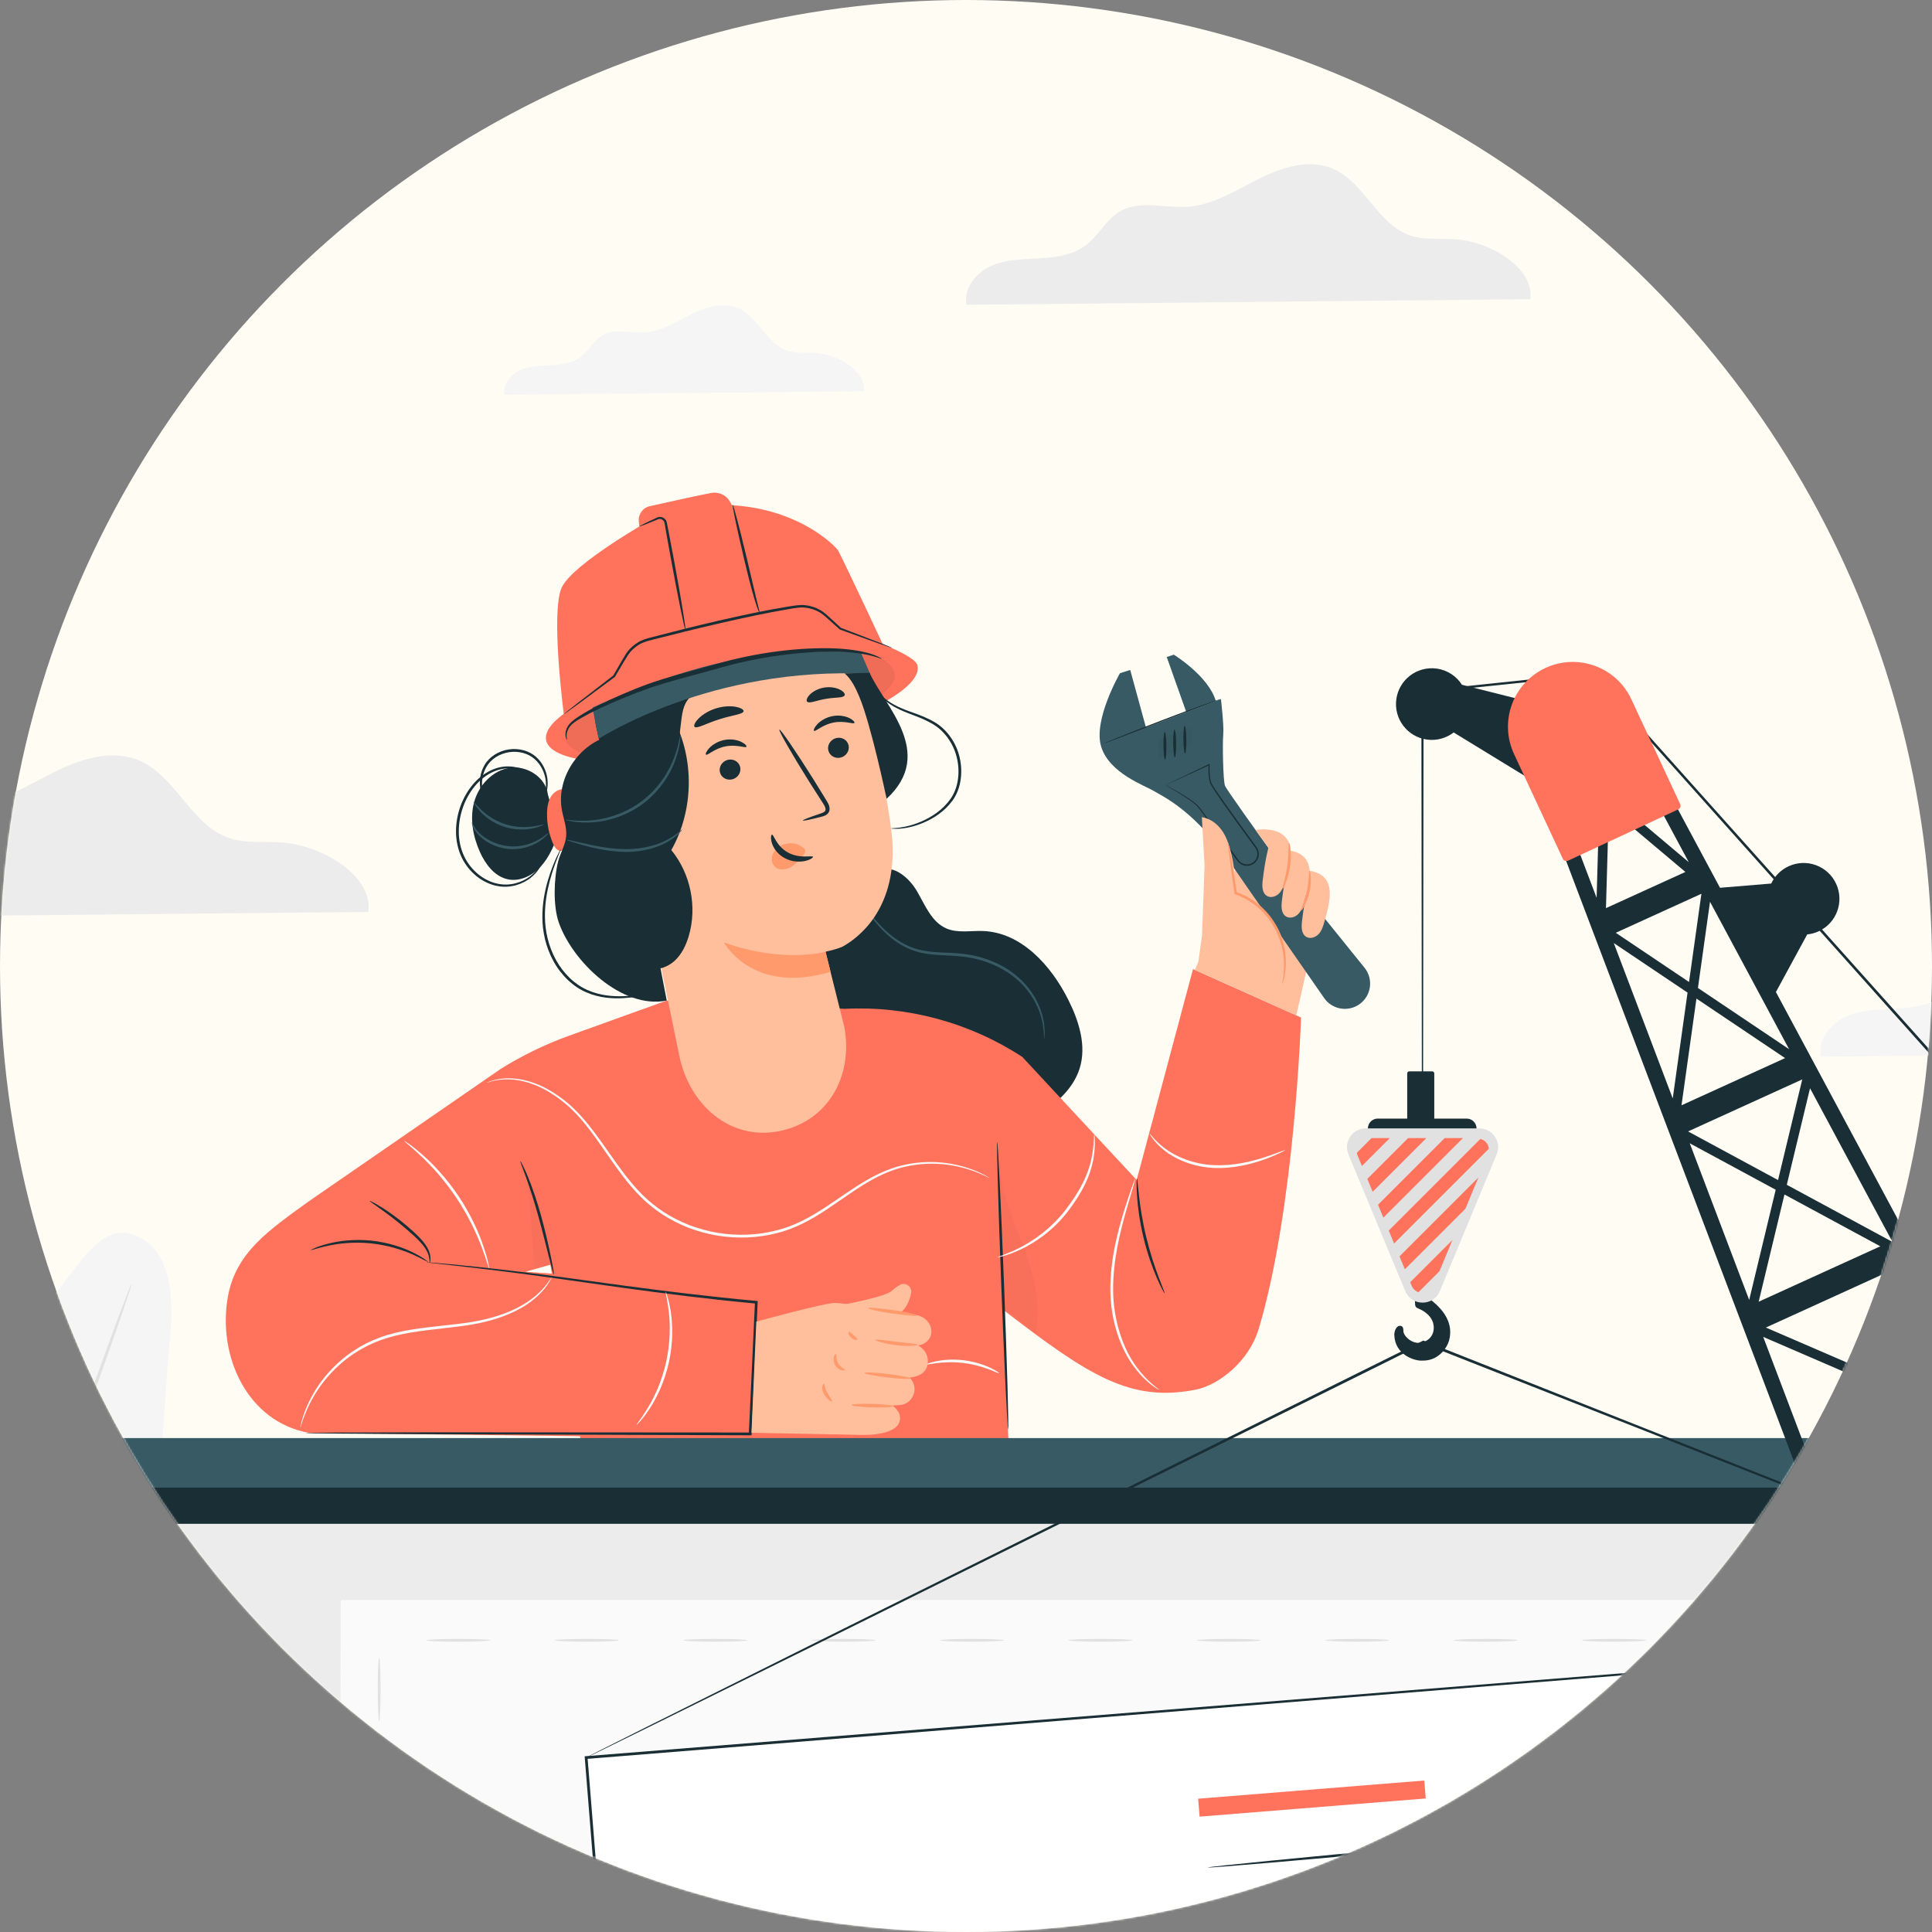 <?xml version="1.0" encoding="UTF-8"?> <svg xmlns="http://www.w3.org/2000/svg" width="1000" height="1000" viewBox="0 0 1000 1000" fill="none"><rect x="0" y="0" width="1000" height="1000" fill="#808080" stroke="none"/> <circle cx="500" cy="500" r="500" fill="#FFFCF4"></circle> <mask id="mask0_289_2222" style="mask-type:alpha" maskUnits="userSpaceOnUse" x="0" y="0" width="1000" height="1000"> <circle cx="500" cy="500" r="500" fill="#C4C4C4"></circle> </mask> <g mask="url(#mask0_289_2222)"> <path d="M-107.365 510.781C-107.365 510.781 -139.6 522.999 -104.283 591.643C-68.968 660.287 -44.547 694.251 -44.547 694.251C-44.547 694.251 -38.269 710.193 -51.7 712.716C-65.127 715.244 -94.732 710.622 -100.666 727.087C-106.817 744.165 -94.375 760.209 -69.212 774.238C-44.046 788.266 9.961 821.025 14.832 824.002C19.614 826.929 24.427 834.342 15.555 837.529C6.682 840.714 -59.849 847.886 -54.557 879.252C-49.265 910.621 27.26 938.182 35.57 941.353C43.877 944.529 45.871 948.037 45.212 952.595C44.55 957.151 21.96 957.455 3.121 960.266C-15.717 963.082 -37.07 969.65 -32.498 987.489C-27.929 1005.33 17.471 1042.69 127.442 1053.1L178.715 1054.58L206.468 1011.17C260.2 914.661 255.133 856.08 243.02 842.209C230.908 828.336 213.402 842.209 200.409 856.138C187.416 870.067 174.368 888.509 170.239 886.474C166.11 884.438 164.349 880.803 166.44 872.16C168.533 863.515 189.177 784.841 166.329 762.71C143.481 740.576 99.878 791.34 92.224 796.845C84.573 802.35 81.192 794.187 81.488 788.587C81.795 782.883 85.395 719.824 88.092 691.138C90.792 662.456 84.617 643.113 67.064 638.508C50.133 634.066 37.168 661.079 27.479 670.713C17.789 680.35 8.208 666.144 8.208 666.144C8.208 666.144 -5.942 626.781 -42.5 558.79C-79.056 490.797 -107.999 511.072 -107.999 511.072" fill="#F5F5F5"></path> <path d="M181.41 1066.63C154.757 1016.59 108.884 926.859 69.097 850.021C29.323 773.214 -6.75 703.703 -33.146 653.531C-46.349 628.504 -57.041 608.231 -64.468 594.15C-68.137 587.183 -70.994 581.749 -72.972 577.995C-73.905 576.186 -74.627 574.782 -75.148 573.777C-75.63 572.822 -75.84 572.312 -75.84 572.312C-75.84 572.312 -75.536 572.769 -75.007 573.7C-74.453 574.688 -73.683 576.067 -72.689 577.845C-70.654 581.564 -67.702 586.95 -63.922 593.856C-56.321 607.771 -45.466 627.98 -32.152 653.005C-5.499 703.046 30.738 772.48 70.512 849.29C110.299 926.128 156.012 1015.93 182.407 1066.11" fill="#E1E1E1"></path> <path d="M-59.509 735.218C-59.47 735.116 -58.199 735.47 -55.931 736.201C-53.655 736.924 -50.401 738.065 -46.392 739.511C-38.38 742.421 -27.418 746.719 -15.405 751.681C-3.578 756.618 7.117 761.082 15.299 764.499C18.996 766.014 22.114 767.293 24.62 768.321C26.827 769.215 28.032 769.758 27.996 769.863C27.96 769.966 26.686 769.62 24.41 768.905C22.136 768.174 18.88 767.036 14.884 765.546C6.901 762.558 -4.004 758.116 -16.011 753.154C-27.869 748.305 -38.591 743.919 -46.796 740.563C-50.504 739.065 -53.627 737.802 -56.145 736.786C-58.346 735.875 -59.545 735.324 -59.509 735.218Z" fill="#E1E1E1"></path> <path d="M31.489 766.572C31.076 766.422 38.943 743.43 49.062 715.223C59.18 687.006 67.717 664.257 68.133 664.407C68.548 664.556 60.681 687.543 50.56 715.761C40.441 743.967 31.901 766.721 31.489 766.572Z" fill="#E1E1E1"></path> <path d="M87.257 887.301C87.171 887.234 87.913 886.104 89.328 884.127C90.948 881.895 92.972 879.107 95.373 875.798C100.469 868.758 107.461 859.005 114.782 847.965C122.132 836.935 128.434 826.72 132.937 819.29C135.061 815.796 136.85 812.852 138.281 810.493C139.555 808.422 140.305 807.3 140.4 807.353C140.496 807.408 139.929 808.629 138.821 810.797C137.711 812.966 136.049 816.07 133.909 819.861C129.647 827.448 123.477 837.783 116.109 848.846C108.765 859.919 101.607 869.595 96.276 876.473C93.596 879.901 91.394 882.651 89.818 884.507C88.251 886.37 87.343 887.367 87.257 887.301Z" fill="#E1E1E1"></path> <path d="M-1.292 877.059C-1.284 876.951 -0.035 876.973 2.211 877.109C4.792 877.306 7.959 877.544 11.701 877.826C19.706 878.505 30.755 879.549 42.95 880.806C55.146 882.057 66.181 883.279 74.159 884.245C77.875 884.727 81.029 885.134 83.596 885.469C85.82 885.793 87.046 886.023 87.032 886.134C87.024 886.242 85.775 886.222 83.532 886.087C80.951 885.887 77.781 885.649 74.042 885.364C66.034 884.688 54.985 883.641 42.787 882.39C30.595 881.135 19.562 879.914 11.584 878.95C7.865 878.469 4.711 878.056 2.147 877.724C-0.079 877.4 -1.303 877.17 -1.292 877.059Z" fill="#E1E1E1"></path> <path d="M34.398 989.896C34.41 989.785 36.005 989.829 38.882 990.001C42.05 990.231 46.14 990.527 51.047 990.879C61.312 991.69 75.484 992.92 91.127 994.376C106.776 995.833 120.934 997.24 131.172 998.339C136.062 998.896 140.133 999.361 143.292 999.721C146.147 1000.08 147.723 1000.34 147.715 1000.45C147.703 1000.55 146.108 1000.51 143.234 1000.34C140.063 1000.11 135.976 999.815 131.069 999.46C120.801 998.649 106.629 997.42 90.98 995.96C75.338 994.506 61.182 993.1 50.941 992.003C46.051 991.444 41.98 990.981 38.824 990.621C35.963 990.259 34.39 990.004 34.398 989.896Z" fill="#E1E1E1"></path> <path d="M145.075 999.428C144.986 999.367 145.889 997.913 147.598 995.343C149.475 992.549 151.929 988.899 154.883 984.505C161.022 975.347 169.454 962.667 178.366 948.406C187.302 934.153 195.05 921.041 200.591 911.51C203.257 906.935 205.47 903.139 207.165 900.229C208.729 897.567 209.637 896.122 209.737 896.174C209.834 896.227 209.106 897.772 207.71 900.525C206.312 903.277 204.229 907.229 201.571 912.064C196.274 921.748 188.667 934.976 179.714 949.251C170.789 963.537 162.194 976.142 155.808 985.144C152.604 989.639 149.976 993.25 148.104 995.7C146.238 998.162 145.164 999.491 145.075 999.428Z" fill="#E1E1E1"></path> <path d="M792.06 154.866C794.292 138.645 771.399 125.3 754.198 123.913C745.993 123.251 737.472 124.508 729.699 121.8C712.863 115.929 706.136 94.175 689.707 87.246C677.423 82.065 663.281 86.676 651.374 92.671C639.466 98.664 627.698 106.207 614.395 107.057C602.822 107.796 590.256 103.507 580.129 109.159C572.586 113.373 568.635 122.066 561.678 127.194C554.877 132.212 546.002 133.275 537.562 133.735C529.119 134.195 520.382 134.278 512.695 137.797C505.008 141.317 498.65 149.444 500.248 157.746L792.06 154.866Z" fill="#ECECEC"></path> <path d="M1244.36 543.951C1246.67 527.167 1222.99 513.36 1205.19 511.926C1196.7 511.239 1187.88 512.538 1179.84 509.736C1162.42 503.663 1155.46 481.155 1138.46 473.983C1125.75 468.622 1111.12 473.396 1098.79 479.596C1086.47 485.799 1074.3 493.603 1060.53 494.483C1048.56 495.25 1035.56 490.808 1025.08 496.657C1017.27 501.018 1013.18 510.012 1005.99 515.321C998.947 520.513 989.764 521.612 981.031 522.086C972.297 522.562 963.253 522.651 955.3 526.292C947.347 529.934 940.767 538.341 942.42 546.931L1244.36 543.951Z" fill="#F5F5F5"></path> <path d="M447.078 202.513C448.501 192.178 433.913 183.677 422.956 182.794C417.727 182.373 412.297 183.17 407.346 181.445C396.618 177.707 392.334 163.847 381.867 159.43C374.041 156.13 365.031 159.07 357.446 162.886C349.859 166.705 342.36 171.512 333.883 172.052C326.512 172.526 318.504 169.793 312.054 173.392C307.247 176.076 304.73 181.617 300.299 184.882C295.966 188.08 290.311 188.758 284.93 189.049C279.556 189.343 273.987 189.395 269.091 191.638C264.192 193.881 260.141 199.06 261.157 204.349L447.078 202.513Z" fill="#F5F5F5"></path> <path d="M190.62 472.004C193.21 453.196 166.667 437.725 146.721 436.119C137.212 435.352 127.332 436.806 118.321 433.665C98.798 426.862 90.998 401.64 71.952 393.604C57.71 387.598 41.314 392.945 27.507 399.893C13.7 406.843 0.059 415.586 -15.368 416.574C-28.784 417.433 -43.355 412.457 -55.091 419.011C-63.842 423.896 -68.425 433.976 -76.486 439.921C-84.375 445.739 -94.662 446.971 -104.451 447.503C-114.234 448.037 -124.367 448.134 -133.278 452.216C-142.192 456.295 -149.563 465.718 -147.713 475.344L190.62 472.004Z" fill="#ECECEC"></path> <path d="M454.758 450.509C462.373 447.231 470.508 454.195 474.673 461.364C478.838 468.536 482.172 477.198 489.765 480.527C495.666 483.113 502.451 481.64 508.889 481.892C528.699 482.659 544.057 499.753 552.94 517.476C558.459 528.486 562.508 541.26 558.825 553.012C555.579 563.368 546.881 571.075 537.782 576.993C519.52 588.87 497.71 595.779 475.958 594.557C454.207 593.336 432.685 583.564 418.9 566.694C408.239 553.646 402.57 537.098 400.106 520.43C397.644 503.76 398.187 486.813 398.741 469.971" fill="#1A2E35"></path> <path d="M540.446 537.754C540.307 537.748 540.44 535.976 540.124 532.825C539.792 529.693 538.923 525.124 536.441 520.045C534.002 514.986 529.923 509.439 523.944 504.992C518.013 500.512 510.323 497.136 501.849 495.646C493.392 494.132 484.969 494.89 477.431 493.287C469.827 491.806 463.848 487.821 459.567 484.046C455.256 480.211 452.409 476.503 450.537 473.914C449.612 472.607 448.925 471.571 448.491 470.849C448.053 470.129 447.843 469.738 447.884 469.711C447.978 469.644 449.009 471.081 450.983 473.573C452.98 476.044 455.923 479.613 460.235 483.274C464.524 486.882 470.359 490.629 477.691 491.986C484.991 493.481 493.379 492.683 502.104 494.226C510.788 495.754 518.686 499.26 524.747 503.934C530.862 508.573 534.988 514.371 537.364 519.613C539.789 524.877 540.52 529.585 540.684 532.781C540.764 534.387 540.731 535.638 540.639 536.477C540.562 537.319 540.495 537.757 540.446 537.754Z" fill="#375A64"></path> <path d="M272.025 658.252L284.827 654.63L285.63 659.249L272.025 658.252ZM617.498 501.61L588.339 610.77L529.151 547.065C501.897 529.276 469.72 520.559 437.213 522.16L345.103 517.884L294.281 536.183C282.03 540.624 270.281 546.337 259.218 553.227L160.124 621.597C139.159 636.739 121.952 648.297 117.906 671.444C112.57 701.968 128.019 736.046 160.097 741.672L300.249 743.381L304.563 832.118L524.881 811.458L518.986 677.75C563.957 712.38 585.074 725.88 618.916 719.289C630.2 717.091 646.314 705.25 651.55 687.696C670.231 625.097 673.421 526.662 673.421 526.662L617.498 501.61Z" fill="#FF735D"></path> <path d="M158.034 741.721C158.034 741.696 158.435 741.674 159.216 741.652C160.063 741.635 161.215 741.613 162.691 741.588C165.821 741.563 170.309 741.527 176.058 741.48C187.744 741.45 204.539 741.406 225.291 741.353C266.958 741.381 324.501 741.419 388.316 741.464L387.593 742.15C387.668 740.564 387.745 738.844 387.825 737.122C388.853 715.11 389.847 693.807 390.772 674.021L391.398 674.744C341.819 670.125 299.321 662.978 268.979 659.137C253.81 657.149 241.695 655.809 233.385 654.848C229.284 654.391 226.094 654.036 223.853 653.787C222.821 653.66 222.009 653.56 221.394 653.482C220.843 653.408 220.564 653.361 220.566 653.338C220.566 653.319 220.852 653.327 221.408 653.361C222.023 653.408 222.837 653.469 223.876 653.546C226.121 653.743 229.322 654.02 233.435 654.38C241.761 655.191 253.899 656.398 269.087 658.265C299.493 661.867 341.993 668.832 391.531 673.359L392.19 673.42L392.159 674.085C391.251 693.87 390.276 715.176 389.265 737.188C389.188 738.911 389.108 740.63 389.033 742.217L389.002 742.909L388.31 742.906C324.498 742.693 266.958 742.502 225.288 742.361C204.536 742.225 187.744 742.112 176.058 742.034C170.307 741.965 165.818 741.912 162.691 741.874C161.215 741.84 160.063 741.815 159.216 741.796C158.435 741.771 158.034 741.746 158.034 741.721Z" fill="#1A2E35"></path> <path d="M160.843 647.044C160.807 646.949 161.605 646.562 163.092 645.936C164.565 645.282 166.783 644.535 169.569 643.798C175.138 642.308 183.176 641.253 191.988 642.12C200.796 643.02 208.467 645.651 213.629 648.218C216.215 649.491 218.242 650.666 219.555 651.596C220.887 652.507 221.59 653.044 221.537 653.13C221.399 653.352 218.411 651.424 213.202 649.143C208.01 646.85 200.467 644.438 191.844 643.554C183.218 642.707 175.348 643.574 169.804 644.792C164.246 645.994 160.937 647.287 160.843 647.044Z" fill="#1A2E35"></path> <path d="M191.336 621.598C191.43 621.437 193.784 622.57 197.365 624.796C200.945 627.017 205.736 630.362 210.634 634.543C215.469 638.717 219.883 642.79 221.703 646.822C222.622 648.799 222.893 650.596 222.813 651.804C222.752 653.019 222.467 653.642 222.4 653.626C222.124 653.631 222.81 650.898 220.792 647.282C218.895 643.648 214.522 639.799 209.698 635.643C204.852 631.503 200.211 628.066 196.8 625.646C193.391 623.22 191.225 621.781 191.336 621.598Z" fill="#1A2E35"></path> <path d="M286.727 659.772C286.53 659.816 285.603 656.502 284.235 651.121C282.861 645.741 281.045 638.295 278.805 630.139C276.559 621.987 274.213 614.704 272.322 609.498C270.445 604.289 269.124 601.119 269.326 601.027C269.417 600.986 269.852 601.731 270.558 603.121C271.275 604.505 272.206 606.557 273.275 609.133C275.421 614.275 277.941 621.566 280.195 629.757C282.443 637.948 284.107 645.45 285.226 650.891C286.342 656.336 286.918 659.728 286.727 659.772Z" fill="#1A2E35"></path> <path d="M521.817 739.784C521.419 739.798 519.829 706.521 518.265 665.469C516.7 624.4 515.753 591.106 516.152 591.09C516.55 591.076 518.14 624.344 519.704 665.413C521.269 706.469 522.216 739.77 521.817 739.784Z" fill="#1A2E35"></path> <g opacity="0.3"> <g opacity="0.3"> <path opacity="0.3" d="M517.362 606.345C519.639 620.651 525.78 633.998 530.618 647.653C535.453 661.307 539.042 676.047 535.979 690.206C530.458 685.762 524.939 681.32 519.423 676.875" fill="black"></path> </g> </g> <path d="M602.8 669.408C602.711 669.449 602.266 668.707 601.535 667.322C600.798 665.941 599.829 663.894 598.724 661.324C596.503 656.188 593.875 648.877 591.868 640.564C589.871 632.243 588.882 624.539 588.522 618.957C588.337 616.162 588.265 613.9 588.295 612.336C588.315 610.768 588.373 609.904 588.473 609.901C588.697 609.896 588.913 613.338 589.536 618.862C590.156 624.387 591.292 631.985 593.269 640.226C595.26 648.462 597.708 655.742 599.668 660.942C601.629 666.145 603.005 669.311 602.8 669.408Z" fill="#1A2E35"></path> <g opacity="0.3"> <g opacity="0.3"> <path opacity="0.3" d="M273.084 610.062L276.664 656.938L284.825 654.632L273.084 610.062Z" fill="black"></path> </g> </g> <path d="M512.304 609.794C512.293 609.816 512.046 609.713 511.578 609.492C511.041 609.226 510.365 608.894 509.526 608.478C507.696 607.648 504.999 606.399 501.352 605.277C494.163 603.001 482.915 600.874 469.537 603.666C462.877 605.017 455.932 607.891 449.048 611.973C442.134 616.024 435.241 621.164 427.671 626.173C420.13 631.158 411.623 635.973 401.904 638.305C392.267 640.8 381.775 641.221 371.368 639.554C366.16 638.687 361.134 637.25 356.313 635.475C351.55 633.556 347.003 631.291 342.83 628.574C338.709 625.799 334.843 622.756 331.484 619.35C328.106 615.966 325.121 612.363 322.36 608.755C316.852 601.519 312.206 594.273 307.437 587.815C302.716 581.321 297.856 575.622 292.639 571.256C287.408 566.93 282.111 563.665 277.093 561.688C272.089 559.661 267.459 558.805 263.674 558.686C256.014 558.421 252.079 560.677 252.027 560.351C252.018 560.326 252.262 560.223 252.747 560.04C253.314 559.841 254.026 559.586 254.918 559.271C255.887 558.985 257.122 558.753 258.576 558.448C260.049 558.313 261.752 558.038 263.685 558.127C267.539 558.16 272.275 558.949 277.389 560.938C282.523 562.879 287.94 566.13 293.292 570.472C298.634 574.858 303.616 580.615 308.398 587.103C313.236 593.569 317.924 600.794 323.415 607.947C326.168 611.513 329.128 615.061 332.459 618.378C335.771 621.715 339.554 624.675 343.599 627.389C347.695 630.042 352.156 632.257 356.83 634.137C361.56 635.871 366.492 637.28 371.601 638.13C381.816 639.764 392.109 639.363 401.555 636.934C411.078 634.669 419.416 629.992 426.942 625.063C434.483 620.117 441.43 614.989 448.445 610.94C455.426 606.858 462.545 603.973 469.33 602.666C482.962 599.96 494.327 602.287 501.526 604.743C505.179 605.958 507.859 607.299 509.654 608.221C510.473 608.689 511.13 609.063 511.65 609.362C512.096 609.625 512.315 609.772 512.304 609.794Z" fill="#FAFAFA"></path> <path d="M566.404 587.163C566.492 587.16 566.639 588.373 566.694 590.583C566.744 592.793 566.622 596.01 565.933 599.926C565.243 603.836 563.848 608.419 561.522 613.135C559.226 617.875 556.058 622.702 552.372 627.498C544.871 637.107 535.486 643.354 528.344 646.694C524.761 648.383 521.729 649.441 519.608 650.053C517.481 650.657 516.279 650.884 516.257 650.795C516.171 650.532 520.931 649.338 527.893 645.777C534.819 642.255 543.901 636.008 551.237 626.609C554.862 621.896 558.03 617.139 560.331 612.545C562.671 607.962 564.127 603.534 564.933 599.729C566.5 592.084 566.093 587.152 566.404 587.163Z" fill="#FAFAFA"></path> <path d="M599.904 719.346C599.876 719.388 599.513 719.186 598.843 718.762C598.195 718.311 597.148 717.754 595.991 716.785C593.571 714.985 590.35 711.961 587.096 707.627C580.517 699.051 574.826 684.469 574.71 667.887C574.635 651.319 578.761 636.784 581.86 626.563C583.45 621.432 584.859 617.325 585.867 614.498C586.872 611.671 587.481 610.126 587.573 610.156C587.67 610.187 587.24 611.793 586.401 614.67C585.49 617.782 584.289 621.886 582.838 626.851C579.996 637.122 576.075 651.574 576.153 667.873C576.272 684.156 581.683 698.467 587.924 707.029C594.119 715.749 600.172 719.055 599.904 719.346Z" fill="#FAFAFA"></path> <path d="M665.181 595.3C665.22 595.386 664.284 595.92 662.528 596.768C660.773 597.612 658.189 598.748 654.913 599.952C648.398 602.331 638.869 605.006 628.086 604.513C617.286 604.001 608.004 599.808 602.565 595.375C599.813 593.176 597.888 591.052 596.734 589.468C595.571 587.89 595.067 586.929 595.133 586.885C595.374 586.685 597.636 590.476 603.183 594.563C608.633 598.67 617.668 602.572 628.155 603.07C638.65 603.555 648.04 601.101 654.578 598.986C661.149 596.834 665.084 595.079 665.181 595.3Z" fill="#FAFAFA"></path> <path d="M253.179 656.443C252.93 656.506 251.806 652.117 249.231 645.311C246.666 638.504 242.421 629.344 236.277 620.1C230.107 610.871 223.287 603.425 217.989 598.443C212.695 593.445 209.078 590.72 209.233 590.515C209.291 590.437 210.241 591.055 211.911 592.243C213.597 593.414 215.921 595.267 218.676 597.69C224.195 602.522 231.231 609.957 237.478 619.3C243.698 628.657 247.852 638.011 250.189 644.965C251.366 648.44 252.183 651.3 252.615 653.305C253.069 655.305 253.276 656.418 253.179 656.443Z" fill="#FAFAFA"></path> <path d="M285.529 661.21C285.573 661.235 285.319 661.739 284.79 662.683C284.3 663.653 283.394 664.968 282.159 666.618C279.611 669.828 275.233 674.09 268.715 677.584C262.238 681.123 253.82 683.948 244.236 685.579C234.663 687.229 224.024 687.869 213.069 689.644C207.603 690.572 202.308 691.748 197.404 693.51C192.503 695.251 187.992 697.511 183.979 700.114C175.904 705.29 169.94 711.742 165.706 717.604C161.519 723.538 159.068 728.938 157.609 732.729C156.13 736.52 155.631 738.738 155.468 738.694C155.421 738.683 155.529 738.126 155.775 737.074C156.011 736.021 156.401 734.476 157.08 732.538C158.387 728.658 160.727 723.12 164.869 717.02C169.059 710.991 175.051 704.345 183.254 699.001C187.327 696.315 191.932 693.978 196.933 692.178C201.931 690.364 207.309 689.156 212.834 688.221C223.902 686.432 234.524 685.834 244.02 684.269C253.498 682.729 261.817 680.046 268.233 676.684C274.696 673.367 279.083 669.316 281.724 666.261C284.33 663.146 285.385 661.122 285.529 661.21Z" fill="#FAFAFA"></path> <path d="M344.636 668.828C344.733 668.8 345.07 669.769 345.599 671.55C346.161 673.325 346.737 675.961 347.23 679.251C347.748 682.543 348.003 686.514 347.942 690.925C347.804 695.331 347.302 700.171 346.236 705.153C345.112 710.127 343.536 714.732 341.814 718.788C340.019 722.82 338.12 726.318 336.27 729.087C334.442 731.87 332.811 734.021 331.56 735.395C330.33 736.788 329.619 737.527 329.544 737.461C329.331 737.286 332.014 734.177 335.406 728.547C337.12 725.747 338.892 722.255 340.59 718.271C342.215 714.253 343.725 709.725 344.827 704.843C345.873 699.953 346.405 695.209 346.613 690.884C346.746 686.553 346.599 682.64 346.217 679.378C345.5 672.848 344.37 668.897 344.636 668.828Z" fill="#FAFAFA"></path> <path d="M517.222 710.803C517.031 711.238 509.307 706.693 498.605 705.483C487.913 704.138 479.34 706.738 479.257 706.27C479.204 706.112 481.262 705.248 484.784 704.539C488.295 703.822 493.307 703.406 498.774 704.052C504.24 704.711 509.011 706.297 512.257 707.818C515.513 709.338 517.308 710.662 517.222 710.803Z" fill="#FAFAFA"></path> <path d="M646.352 432.906L618.508 502.062L670.939 525.553L684.372 466.739L646.352 432.906Z" fill="#FFBF9D"></path> <path d="M706.506 501.191L659.345 442.767C649.863 429.628 634.722 408.499 634.049 406.688C633.066 404.044 632.714 385.011 633.146 380.237C633.578 375.463 631.955 361.831 631.955 361.831L593.151 376.543L584.996 346.769L579.696 348.439C579.696 348.439 565.646 372.719 569.988 386.557C574.327 400.394 592.689 406.611 597.247 409.43C601.805 412.249 619.021 419.637 638.491 449.026L641.634 453.564L641.656 453.597L649.537 464.995L649.556 464.981L685.505 516.775C689.67 522.53 697.667 523.906 703.516 519.877C709.663 515.64 711.023 507.133 706.506 501.191Z" fill="#375A64"></path> <path d="M614.037 368.624L603.9 340.06L607.574 338.872C607.574 338.872 625.449 349.805 629.307 362.834L614.037 368.624Z" fill="#375A64"></path> <path d="M603.23 406.361C603.244 406.361 603.393 406.3 603.67 406.178C603.986 406.034 604.385 405.857 604.883 405.635C605.982 405.137 607.514 404.447 609.455 403.569C613.409 401.767 619.036 399.203 625.948 396.054L625.549 395.78C625.455 397.414 625.452 399.106 625.574 400.87C625.743 402.617 625.881 404.486 626.784 406.256C628.706 409.531 631.021 412.735 633.394 416.161C638.185 422.97 643.512 430.319 649.126 437.976C649.931 439.012 650.574 439.978 650.734 441.188C650.912 442.354 650.712 443.575 650.142 444.594C649.048 446.685 646.523 447.795 644.304 447.278C643.194 447.056 642.189 446.455 641.436 445.638C640.732 444.777 640.037 443.766 639.345 442.853C637.966 440.983 636.615 439.153 635.296 437.367C630.018 430.245 625.264 423.828 621.257 418.418C620.279 417.022 618.978 415.967 617.784 415.05C616.574 414.128 615.384 413.336 614.262 412.608C612.016 411.16 610.025 410.005 608.391 409.08C606.755 408.155 605.47 407.468 604.592 407.011C604.182 406.807 603.853 406.643 603.584 406.508C603.354 406.394 603.252 406.372 603.23 406.361C603.208 406.352 603.335 406.449 603.548 406.577C603.806 406.726 604.124 406.915 604.517 407.147C605.42 407.676 606.666 408.407 608.245 409.332C609.854 410.296 611.817 411.486 614.029 412.962C615.134 413.702 616.308 414.508 617.494 415.43C618.676 416.366 619.886 417.363 620.828 418.739C624.799 424.175 629.509 430.624 634.737 437.782C636.05 439.571 637.393 441.404 638.766 443.279C639.472 444.22 640.101 445.151 640.896 446.128C641.746 447.059 642.889 447.746 644.152 448.003C646.672 448.593 649.549 447.336 650.801 444.954C651.452 443.791 651.681 442.401 651.479 441.072C651.324 439.726 650.494 438.494 649.735 437.527C644.124 429.874 638.78 422.538 633.97 415.756C631.594 412.359 629.238 409.122 627.355 405.956C626.527 404.381 626.349 402.523 626.178 400.822C626.045 399.097 626.034 397.414 626.111 395.816L626.133 395.342L625.71 395.544C618.77 398.867 613.127 401.573 609.156 403.475C607.27 404.386 605.788 405.104 604.722 405.619C604.257 405.846 603.883 406.028 603.587 406.172C603.338 406.297 603.216 406.361 603.23 406.361Z" fill="#1A2E35"></path> <g opacity="0.3"> <g opacity="0.3"> <path opacity="0.3" d="M599.618 392.433L617.031 385.989L616.923 376.23L599.358 382.954L599.618 392.433Z" fill="black"></path> </g> </g> <path d="M613.21 375.667C612.794 375.673 612.49 378.893 612.534 382.859C612.578 386.827 612.952 390.039 613.368 390.036C613.786 390.031 614.088 386.81 614.043 382.842C614.002 378.876 613.625 375.664 613.21 375.667Z" fill="#1A2E35"></path> <path d="M607.931 377.609C607.516 377.612 607.211 380.835 607.256 384.801C607.3 388.769 607.674 391.981 608.089 391.979C608.507 391.973 608.809 388.752 608.765 384.784C608.72 380.819 608.347 377.607 607.931 377.609Z" fill="#1A2E35"></path> <path d="M602.88 378.844C602.464 378.849 602.16 382.07 602.204 386.038C602.248 390.006 602.622 393.216 603.038 393.213C603.456 393.207 603.758 389.987 603.713 386.019C603.669 382.053 603.295 378.841 602.88 378.844Z" fill="#1A2E35"></path> <path d="M620.294 497.625L622.18 484.076L623.476 448.169L622.083 422.989C622.083 422.989 630.509 423.634 634.998 434.478C639.545 445.469 639.722 461.931 639.722 461.931C639.722 461.931 674.874 475.78 662.482 508.918" fill="#FFBF9D"></path> <path d="M667.91 442.709C668.068 439.907 667.794 436.96 666.304 434.582C664.623 431.896 661.574 430.284 658.459 429.714C655.341 429.143 653.012 429.09 649.883 429.6L656.493 438.813C654.997 445.077 654.349 449.286 653.563 455.683C653.203 458.61 653.231 462.209 655.759 463.732C657.819 464.97 660.63 464.023 662.241 462.24C663.856 460.459 664.562 458.058 665.218 455.746C666.437 451.471 667.661 447.151 667.91 442.709Z" fill="#FFBF9D"></path> <path d="M677.837 453.37C677.995 450.568 677.721 447.621 676.231 445.243C674.55 442.557 671.501 440.945 668.383 440.375C665.268 439.801 662.936 439.749 659.81 440.261L666.42 449.474C664.922 455.738 664.277 459.947 663.49 466.341C663.13 469.271 663.155 472.87 665.686 474.391C667.746 475.631 670.554 474.684 672.169 472.901C673.783 471.12 674.489 468.72 675.146 466.407C676.364 462.132 677.588 457.812 677.837 453.37Z" fill="#FFBF9D"></path> <path d="M688.258 463.874C688.416 461.072 688.139 458.125 686.649 455.747C684.971 453.061 681.922 451.449 678.804 450.878C675.689 450.305 673.357 450.255 670.231 450.765L676.841 459.978C675.343 466.242 674.697 470.451 673.911 476.845C673.551 479.774 673.576 483.374 676.107 484.895C678.167 486.135 680.975 485.188 682.589 483.405C684.204 481.624 684.91 479.223 685.566 476.911C686.785 472.636 688.009 468.316 688.258 463.874Z" fill="#FFBF9D"></path> <path d="M667.193 436.195C667.548 436.118 668.714 441.659 667.722 448.482C666.775 455.316 664.114 460.312 663.796 460.137C663.394 459.971 665.385 454.881 666.293 448.28C667.257 441.689 666.761 436.242 667.193 436.195Z" fill="#FF9A6C"></path> <path d="M677.814 450.637C678.171 450.56 679.149 455.508 677.861 461.484C676.615 467.477 673.716 471.6 673.422 471.387C673.04 471.176 675.267 466.909 676.449 461.188C677.687 455.481 677.382 450.673 677.814 450.637Z" fill="#FF9A6C"></path> <path d="M635.655 436.195C635.805 436.173 636.35 438.848 637.164 443.439C637.976 448.03 639.055 454.54 640.268 462.186L639.825 461.654C644.53 463.233 649.362 466.024 653.516 469.956C657.861 474.024 660.907 478.984 662.762 483.744C664.678 488.512 665.451 493.148 665.542 497.011C665.664 500.888 665.141 503.992 664.709 506.094C664.263 508.198 663.839 509.314 663.765 509.295C663.443 509.25 664.903 504.62 664.523 497.058C664.307 493.297 663.457 488.842 661.53 484.245C659.655 479.637 656.712 474.932 652.525 471.003C648.523 467.22 643.899 464.501 639.391 462.917L639.003 462.784L638.945 462.385C637.84 454.723 636.943 448.188 636.358 443.561C635.774 438.934 635.505 436.217 635.655 436.195Z" fill="#FF9A6C"></path> <path d="M631.956 361.829C631.961 361.849 631.754 361.943 631.349 362.098C630.796 362.306 630.211 362.524 629.574 362.763C627.719 363.452 625.548 364.258 623.042 365.188C617.163 367.426 609.753 370.245 601.553 373.366C593.362 376.509 585.958 379.353 580.084 381.607C577.584 382.548 575.415 383.362 573.563 384.06C572.92 384.29 572.333 384.5 571.777 384.7C571.367 384.841 571.148 384.905 571.14 384.888C571.134 384.869 571.336 384.769 571.735 384.592C572.278 384.362 572.854 384.118 573.48 383.852C575.313 383.105 577.459 382.232 579.935 381.224C585.398 379.034 592.961 376.049 601.348 372.826C609.733 369.608 617.351 366.767 622.901 364.806C625.675 363.823 627.932 363.059 629.5 362.549C630.15 362.347 630.746 362.164 631.313 361.99C631.726 361.865 631.95 361.813 631.956 361.829Z" fill="#1A2E35"></path> <path d="M391.465 684.075C391.465 684.075 425.96 674.607 431.861 674.402C436.38 674.25 462.56 678.683 474.595 680.771C479.219 681.574 482.741 685.844 481.977 690.474C481.927 690.773 481.861 691.056 481.767 691.316C480.072 696.068 475.118 696.406 475.118 696.406C475.118 696.406 481.102 699.15 480.163 705.981C479.227 712.81 470.759 712.987 470.759 712.987C470.759 712.987 471.197 713.428 471.778 714.217C475.6 719.403 472.136 726.786 465.708 727.254L461.859 727.531C461.859 727.531 466.572 730.394 465.789 735.057C464.288 744.007 443.854 742.656 443.854 742.656L388.962 741.604L391.465 684.075Z" fill="#FFBF9D"></path> <path d="M471.57 669.456C470.9 672.38 469.249 678.563 463.783 680.651L436.166 675.332C436.166 675.332 457.943 671.344 461.421 668.259C462.642 667.182 464.298 665.864 465.979 664.986C468.909 663.461 472.306 666.235 471.57 669.456Z" fill="#FFBF9D"></path> <path d="M449.279 677.05C449.193 677.53 454.792 678.942 461.829 679.881C468.832 680.814 474.536 681.417 474.625 680.911C474.711 680.429 469.111 679.019 462.075 678.081C455.075 677.145 449.367 676.544 449.279 677.05Z" fill="#FF9A6C"></path> <path d="M453.16 693.51C453.038 693.978 457.806 695.593 463.943 696.296C470.076 697.019 475.086 696.54 475.075 696.052C475.072 695.537 470.154 695.199 464.15 694.49C458.147 693.804 453.281 693.006 453.16 693.51Z" fill="#FF9A6C"></path> <path d="M439.325 689.377C438.873 689.571 439.175 691.163 440.593 692.415C442.002 693.672 443.62 693.783 443.758 693.309C443.921 692.824 442.897 692.049 441.797 691.055C440.681 690.083 439.787 689.158 439.325 689.377Z" fill="#FF9A6C"></path> <path d="M447.42 710.645C447.381 711.147 452.709 712.188 459.313 712.971C465.923 713.758 471.345 713.99 471.423 713.498C471.503 713.002 466.178 711.961 459.529 711.169C452.88 710.379 447.458 710.144 447.42 710.645Z" fill="#FF9A6C"></path> <path d="M432.675 700.802C432.461 700.705 431.944 701.198 431.645 702.27C431.346 703.319 431.357 704.975 432.226 706.512C433.098 708.046 434.513 708.913 435.566 709.193C436.64 709.486 437.327 709.298 437.352 709.063C437.44 708.578 435.081 707.9 433.807 705.618C432.503 703.35 433.137 700.977 432.675 700.802Z" fill="#FF9A6C"></path> <path d="M440.601 727.241C440.587 727.745 445.452 728.287 451.467 728.456C457.484 728.625 462.372 728.357 462.386 727.855C462.4 727.354 457.534 726.809 451.517 726.64C445.505 726.471 440.615 726.739 440.601 727.241Z" fill="#FF9A6C"></path> <path d="M426.432 716.118C426.205 716.052 425.773 716.608 425.637 717.688C425.496 718.76 425.759 720.283 426.551 721.69C428.21 724.462 430.356 725.7 430.663 725.406C431.084 725.032 429.5 723.124 428.14 720.807C426.745 718.472 426.883 716.271 426.432 716.118Z" fill="#FF9A6C"></path> <path d="M283.577 411.206C282.48 402.339 272.716 396.098 263.88 397.416C255.043 398.734 247.932 406.28 245.498 414.875C243.064 423.471 244.739 432.819 248.397 440.972C251.277 447.388 256.049 453.732 262.938 455.144C269.257 456.437 275.809 453.111 280.099 448.296C284.385 443.478 286.855 437.352 289.239 431.36L283.577 411.206Z" fill="#1A2E35"></path> <path d="M294.818 409.27C292.052 407.442 288.067 408.674 285.959 411.23C283.849 413.786 283.248 417.264 283.157 420.576C283.008 426.079 284.074 431.611 286.253 436.668C286.912 438.191 287.831 439.813 289.418 440.298C290.938 440.761 292.622 439.969 293.636 438.747C294.649 437.523 295.12 435.948 295.494 434.405C297.709 425.209 297.23 415.381 294.126 406.445" fill="#FF735D"></path> <path d="M451.707 366.527C467.292 358.898 476.22 351.009 474.924 344.557C473.625 338.099 442.295 328.119 434.968 325.4C417.666 318.975 401.295 334.267 373.961 339.755C320.876 350.416 280.009 369.85 282.682 383.164C283.972 389.583 295.143 393.407 312.314 394.451" fill="#FF735D"></path> <g opacity="0.4"> <g opacity="0.4"> <path opacity="0.4" d="M442.443 367.902C456.255 361.14 464.535 354.062 463.02 348.429C458.803 332.756 420.586 334.725 373.535 344.173C326.482 353.621 290.262 370.848 292.629 382.647C293.773 388.335 303.675 391.727 318.895 392.652" fill="black"></path> </g> </g> <path d="M318.968 387.754C312.375 351.112 337.256 315.972 374.523 310.4C409.647 305.147 442.43 329.757 449.597 364.543C455.88 395.034 461.526 425.851 461.986 437.13C463.371 471.141 444.194 485.435 436.347 489.841C434.552 490.846 429.537 492.145 427.521 492.543C427.394 492.568 427.316 492.693 427.347 492.818L436.981 531.428C441.769 556.807 428.718 580.37 403.399 585.454C377.992 590.554 356.928 571.993 351.65 546.622L318.968 387.754Z" fill="#FFBF9D"></path> <path d="M439.21 385.723C439.871 388.503 438.06 391.358 435.169 392.103C432.284 392.845 429.401 391.2 428.739 388.417C428.078 385.637 429.886 382.779 432.774 382.037C435.668 381.292 438.548 382.943 439.21 385.723Z" fill="#1A2E35"></path> <path d="M442.249 374.182C441.732 375.005 437.115 372.839 431.408 374.002C425.693 375.079 422.093 378.856 421.334 378.28C420.968 378.034 421.387 376.652 422.943 374.957C424.474 373.274 427.279 371.371 430.838 370.674C434.396 369.979 437.65 370.687 439.638 371.682C441.665 372.676 442.51 373.808 442.249 374.182Z" fill="#1A2E35"></path> <path d="M383.099 396.99C383.761 399.773 381.95 402.625 379.059 403.37C376.174 404.112 373.291 402.467 372.629 399.684C371.967 396.904 373.778 394.046 376.664 393.304C379.558 392.559 382.438 394.209 383.099 396.99Z" fill="#1A2E35"></path> <path d="M386.354 386.515C385.833 387.338 381.214 385.172 375.51 386.335C369.797 387.412 366.197 391.189 365.436 390.613C365.07 390.367 365.483 388.985 367.047 387.29C368.579 385.607 371.381 383.704 374.94 383.004C378.501 382.312 381.754 383.02 383.743 384.015C385.764 385.009 386.614 386.139 386.354 386.515Z" fill="#1A2E35"></path> <path d="M415.571 424.687C415.479 424.369 418.905 423.042 424.507 421.154C425.933 420.708 427.256 420.143 427.301 419.099C427.434 417.978 426.506 416.529 425.459 414.976C423.382 411.722 421.206 408.313 418.918 404.741C409.761 390.139 402.819 378.016 403.409 377.653C404.001 377.29 411.904 388.83 421.065 403.428C423.288 407.037 425.412 410.473 427.436 413.766C428.32 415.311 429.646 417 429.342 419.334C429.167 420.503 428.256 421.508 427.373 421.946C426.495 422.419 425.678 422.599 424.966 422.788C419.242 424.261 415.656 425.008 415.571 424.687Z" fill="#1A2E35"></path> <path d="M427.289 492.59C427.289 492.59 405.612 498.826 374.717 487.791C374.717 487.791 389.266 515.177 429.884 502.993L427.289 492.59Z" fill="#FF9A6C"></path> <path d="M415.919 438.927C413.322 436.626 409.426 435.859 405.934 436.961C403.508 437.723 401.246 439.42 400.146 441.741C399.044 444.058 399.305 446.988 401.06 448.636C403.035 450.491 406.355 450.347 408.925 449.023C411.492 447.703 413.477 445.44 415.343 443.203C415.861 442.585 416.387 441.945 416.637 441.19C416.883 440.434 416.789 439.534 416.202 439.066" fill="#FF9A6C"></path> <path d="M399.565 432.009C400.482 431.768 401.739 437.963 407.925 441.297C414.103 444.645 420.569 442.623 420.794 443.479C420.957 443.85 419.564 444.977 416.792 445.614C414.076 446.256 409.905 446.179 406.12 444.141C402.343 442.094 400.23 438.774 399.507 436.276C398.751 433.731 399.133 432.059 399.565 432.009Z" fill="#1A2E35"></path> <path d="M384.875 368.105C384.625 369.77 378.777 370.179 372.242 372.331C365.665 374.353 360.656 377.396 359.49 376.183C358.961 375.596 359.606 373.948 361.489 372.007C363.353 370.071 366.518 367.953 370.45 366.699C374.38 365.453 378.19 365.35 380.829 365.854C383.487 366.35 384.969 367.319 384.875 368.105Z" fill="#1A2E35"></path> <path d="M437.196 359.897C436.451 361.395 432.25 360.839 427.507 361.727C422.736 362.445 418.95 364.35 417.757 363.181C417.222 362.602 417.591 361.176 419.094 359.598C420.573 358.031 423.253 356.449 426.524 355.896C429.794 355.347 432.846 355.957 434.757 356.953C436.695 357.95 437.512 359.177 437.196 359.897Z" fill="#1A2E35"></path> <path d="M399.219 333.165C394.98 343.217 386.011 351.151 375.513 354.128C368.623 356.083 360.415 356.448 356.054 362.13C352.872 366.279 352.875 371.933 352.133 377.109C350.997 384.979 353.013 394.061 346.993 399.256C342.277 403.319 337.863 403.211 334.972 408.724C331.929 414.531 332.66 422.027 333.848 428.474C335.033 434.92 336.526 445.221 331.306 449.189C326.399 425.807 313.758 400.81 308.848 377.424C308.117 373.944 307.383 370.36 307.987 366.855C309.352 358.935 316.94 353.776 324.128 350.182C344.484 339.999 366.892 334.763 389.062 329.607" fill="#1A2E35"></path> <path d="M460.449 340.955C460.449 340.955 435.352 287.208 433.624 284.697C431.893 282.182 410.82 260.674 370.911 261.336L339.097 267.725C339.097 267.725 296.848 291.326 290.808 303.978C284.771 316.633 291.963 370.759 291.963 370.759L377.283 333.447L440.932 336.061L460.449 340.955Z" fill="#FF735D"></path> <path d="M359.202 256.947L367.988 255.183C371.577 254.463 375.288 255.9 377.345 258.927C378.741 260.979 380.173 263.776 381.167 267.472C383.789 277.234 399.651 344.637 399.651 344.637L359.41 350.829L343.855 266.766L330.915 272.496L330.641 269.981C330.475 268.472 330.782 266.946 331.516 265.617C332.541 263.765 334.31 262.444 336.376 261.987L359.202 256.947Z" fill="#FF735D"></path> <path d="M450.382 348.847L442.238 330.042L375.978 323.175L305.462 360.312L309.895 382.396C309.895 382.396 367.912 344.5 450.382 348.847" fill="#375A64"></path> <path d="M434.968 325.4L438.119 327.429L462.319 338.921C462.319 338.921 418.611 333.319 375.753 342.405C332.895 351.49 286.678 375.851 286.678 375.851L311.691 353.025C318.789 341.541 330.231 333.419 343.412 330.5L397.111 318.621C410.129 315.741 423.759 318.18 434.968 325.4Z" fill="#FF735D"></path> <path d="M456.342 340.93C456.378 340.855 455.841 340.548 454.767 340.024C453.712 339.443 452.072 338.806 449.893 338.172C445.545 336.892 439.032 335.818 430.958 335.571C414.844 335.095 392.378 337.233 368.782 344.258C357.002 347.512 345.651 350.408 335.577 353.97C325.511 357.661 316.833 361.565 309.575 365.151C305.972 366.973 302.793 368.784 300.082 370.504C297.366 372.171 295.043 373.982 293.838 376.048C292.614 378.103 292.536 380.06 292.786 381.254C293.054 382.47 293.517 382.965 293.567 382.932C293.805 382.993 292.179 380.285 294.633 376.557C295.832 374.774 298.025 373.207 300.786 371.662C303.524 370.075 306.717 368.391 310.328 366.688C317.545 363.363 326.406 359.577 336.308 356.08C346.297 352.676 357.6 349.86 369.43 346.593C392.824 339.623 414.994 337.252 430.922 337.285C438.9 337.31 445.321 338.105 449.655 339.085C454.016 340.005 456.22 341.204 456.342 340.93Z" fill="#1A2E35"></path> <path d="M450.11 348.238C457.789 365.382 484.525 389.769 458.9 413.451C458.9 413.451 450.8 374.619 444.608 360.214C442.783 355.967 440.679 351.572 437.187 348.54" fill="#1A2E35"></path> <path d="M318.591 380.314C300.999 382.972 287.602 401.78 290.836 419.273C291.681 423.842 293.489 428.347 293.032 432.972C292.581 437.48 290.027 441.492 288.898 445.879C286.655 454.585 286.242 468.912 289.197 477.405C296.219 497.609 321.872 522.551 345.103 517.885" fill="#1A2E35"></path> <path d="M335.789 501.261C340.549 502.438 345.716 500.533 349.308 497.19C352.897 493.848 355.09 489.248 356.483 484.544C360.963 469.427 357.477 452.186 347.475 439.996C359.194 419.289 359.54 392.586 348.363 371.579L315.771 381.216L335.789 501.261Z" fill="#1A2E35"></path> <path d="M283.921 431.114C284.038 431.2 282.437 433.426 278.751 435.76C275.135 438.064 269.109 440.21 262.419 439.335C255.743 438.527 250.329 435.151 247.427 431.914C244.442 428.622 244.112 425.706 244.267 425.728C244.497 425.631 245.164 428.295 248.163 431.208C251.09 434.093 256.291 437.145 262.596 437.904C268.91 438.729 274.62 436.876 278.242 434.877C281.908 432.864 283.75 430.931 283.921 431.114Z" fill="#375A64"></path> <path d="M281.451 426.743C281.517 426.887 279.438 428.041 275.708 428.806C272.014 429.576 266.575 429.744 260.995 427.942C255.413 426.142 251.101 422.824 248.556 420.039C245.973 417.239 244.965 415.087 245.103 415.01C245.297 414.871 246.601 416.796 249.276 419.319C251.926 421.839 256.127 424.854 261.438 426.571C266.747 428.285 271.922 428.293 275.542 427.798C279.189 427.319 281.371 426.518 281.451 426.743Z" fill="#375A64"></path> <path d="M352.135 380.563C352.218 380.569 352.215 381.74 351.96 383.839C351.708 385.935 351.099 388.954 349.875 392.543C347.502 399.681 342.016 409.207 332.593 416.174C323.158 423.128 312.436 425.562 304.915 425.725C301.124 425.836 298.061 425.529 295.985 425.149C293.902 424.778 292.783 424.435 292.803 424.352C292.842 424.058 297.425 425.182 304.865 424.706C312.226 424.285 322.591 421.754 331.737 415.011C340.872 408.26 346.344 399.105 348.917 392.194C351.564 385.226 351.841 380.511 352.135 380.563Z" fill="#375A64"></path> <path d="M353.095 429.376C353.155 429.434 352.624 430.157 351.48 431.304C350.342 432.456 348.514 433.959 346.017 435.455C341.057 438.492 333.124 440.979 324.235 440.957C315.351 440.929 307.526 439.005 301.998 437.518C299.226 436.759 297.008 436.072 295.483 435.568C293.96 435.064 293.129 434.737 293.156 434.64C293.212 434.436 296.671 435.252 302.245 436.529C307.814 437.759 315.57 439.492 324.232 439.517C332.883 439.531 340.575 437.285 345.515 434.566C350.514 431.888 352.904 429.166 353.095 429.376Z" fill="#375A64"></path> <path d="M461.845 335.378C461.829 335.425 461.17 335.231 459.932 334.821C458.558 334.35 456.77 333.733 454.535 332.963C449.717 331.235 443.01 328.829 434.788 325.88L434.7 325.846L434.622 325.777C432.996 324.321 431.296 322.8 429.53 321.214C427.73 319.627 426.018 317.896 423.828 316.725C421.662 315.52 419.167 314.728 416.545 314.501C413.925 314.205 411.223 314.817 408.365 315.252C397.047 317.154 384.694 319.793 371.787 322.778C359.775 325.567 348.324 328.402 337.854 331.094C335.188 331.731 332.767 332.409 330.635 333.755C328.503 335.043 326.709 336.74 325.324 338.643C322.765 342.641 320.495 346.698 318.324 350.273L318.263 350.373L318.182 350.431C310.193 356.34 303.672 361.167 299 364.623C296.807 366.204 295.054 367.467 293.728 368.425C292.51 369.283 291.853 369.71 291.823 369.668C291.79 369.627 292.382 369.114 293.54 368.176C294.822 367.162 296.519 365.819 298.64 364.144C303.24 360.594 309.664 355.64 317.534 349.572L317.393 349.728C319.542 346.083 321.68 342.135 324.327 337.923C325.784 335.879 327.689 334.049 329.959 332.653C332.197 331.202 334.933 330.421 337.514 329.792C347.981 327.04 359.431 324.166 371.461 321.372C384.387 318.384 396.771 315.778 408.149 313.939C410.962 313.532 413.817 312.903 416.661 313.236C419.466 313.504 422.122 314.374 424.412 315.681C426.755 316.966 428.541 318.818 430.28 320.388C432.025 321.995 433.705 323.543 435.311 325.018L435.145 324.919C443.3 328.048 449.952 330.601 454.731 332.437C456.927 333.309 458.686 334.013 460.032 334.55C461.239 335.046 461.862 335.331 461.845 335.378Z" fill="#1A2E35"></path> <path d="M354.783 326.05C354.683 326.07 354.409 325.092 353.991 323.312C353.576 321.531 353.022 318.948 352.363 315.747C351.053 309.347 349.336 300.491 347.531 290.689C346.65 285.807 345.811 281.154 345.039 276.862C344.676 274.755 344.324 272.736 343.995 270.82C343.798 269.175 342.048 268.278 340.744 268.718C337.974 269.84 335.601 270.801 333.621 271.604C331.918 272.263 330.957 272.584 330.916 272.495C330.874 272.404 331.761 271.908 333.394 271.089C335.056 270.272 337.357 269.131 340.431 267.746C342.22 267.029 344.82 268.267 345.169 270.604C345.543 272.512 345.936 274.522 346.346 276.621C347.154 280.908 348.029 285.552 348.949 290.428C350.754 300.228 352.31 309.114 353.368 315.561C353.894 318.784 354.299 321.398 354.545 323.212C354.789 325.023 354.88 326.034 354.783 326.05Z" fill="#1A2E35"></path> <path d="M393.223 317.522C393.046 317.58 391.846 314.548 390.34 309.511C388.814 304.479 387.05 297.437 385.217 289.65C383.373 281.861 381.781 274.791 380.701 269.657C379.618 264.523 379.045 261.327 379.241 261.28C379.435 261.233 380.357 264.349 381.692 269.422C383.027 274.495 384.777 281.528 386.621 289.318C388.404 296.875 390.019 303.709 391.323 309.242C392.575 314.326 393.422 317.458 393.223 317.522Z" fill="#1A2E35"></path> <path d="M461.205 428.811C461.127 428.456 468.006 429.259 477.645 424.865C482.358 422.708 487.855 419.282 491.854 413.702C495.858 408.195 497.096 400.089 495.321 392.441C493.557 384.709 488.716 378.255 482.823 374.782C476.897 371.276 470.681 369.69 465.865 367.369C460.997 365.14 457.491 362.385 455.597 360.045C454.628 358.89 454.058 357.865 453.681 357.176C453.346 356.461 453.199 356.077 453.243 356.057C453.365 355.988 454.035 357.516 456.018 359.674C457.987 361.834 461.459 364.37 466.283 366.439C471.057 368.607 477.285 370.063 483.507 373.641C489.741 377.224 494.889 384.02 496.724 392.111C498.577 400.136 497.264 408.615 492.936 414.472C488.655 420.301 482.934 423.702 478.055 425.798C473.12 427.916 468.798 428.681 465.829 428.911C464.337 429.005 463.179 429.03 462.395 428.952C461.609 428.908 461.205 428.861 461.205 428.811Z" fill="#1A2E35"></path> <path d="M253.885 417.774C253.849 417.81 253.636 417.65 253.257 417.306C252.855 416.977 252.351 416.415 251.745 415.645C250.551 414.105 249.178 411.519 248.593 408.024C248.062 404.568 248.372 400.107 250.798 395.992C253.157 391.841 257.92 388.721 263.298 387.904C268.681 387.089 274.155 388.665 277.639 391.933C281.172 395.148 282.787 399.318 283.302 402.774C283.775 406.288 283.227 409.162 282.546 410.987C282.191 411.901 281.876 412.588 281.591 413.02C281.33 413.46 281.172 413.679 281.131 413.654C281.001 413.587 281.519 412.646 282.009 410.821C282.507 409.007 282.867 406.244 282.294 402.94C281.685 399.684 280.051 395.821 276.756 392.927C273.527 389.989 268.512 388.582 263.516 389.33C258.524 390.094 254.148 392.921 251.933 396.682C249.643 400.42 249.225 404.593 249.604 407.883C250.033 411.209 251.194 413.742 252.207 415.326C253.218 416.927 253.991 417.672 253.885 417.774Z" fill="#1A2E35"></path> <path d="M340.07 513.429C340.081 513.476 339.682 513.62 338.909 513.844C338.137 514.08 336.988 514.371 335.501 514.731C332.518 515.401 328.162 516.32 322.666 516.641C317.213 516.94 310.431 516.614 303.625 513.692C296.802 510.837 290.604 504.991 286.523 497.587C282.411 490.16 280.741 482.016 280.735 474.733C280.691 467.417 282.062 460.932 283.582 455.673C285.127 450.403 286.858 446.308 288.129 443.528C288.771 442.137 289.295 441.074 289.68 440.365C290.056 439.654 290.278 439.291 290.322 439.313C290.427 439.36 289.757 440.913 288.644 443.746C287.536 446.582 285.963 450.705 284.562 455.947C283.186 461.181 281.948 467.575 282.064 474.719C282.145 481.83 283.806 489.695 287.783 496.886C291.737 504.053 297.652 509.674 304.159 512.476C310.661 515.348 317.246 515.791 322.618 515.622C328.032 515.437 332.388 514.678 335.387 514.179C338.386 513.645 340.045 513.321 340.07 513.429Z" fill="#1A2E35"></path> <path d="M280.989 445.053C281.036 445.067 280.919 445.518 280.645 446.371C280.354 447.215 279.806 448.428 278.881 449.865C277.015 452.659 273.257 456.406 267.281 458.12C264.343 459.001 260.86 459.289 257.29 458.572C253.721 457.879 250.104 456.212 246.892 453.706C243.699 451.178 240.891 447.813 238.967 443.804C237.048 439.797 236.056 435.211 236.026 430.529C235.993 421.133 239.471 412.377 244.666 406.166C249.814 399.88 257.127 396.438 263.335 396.701C269.552 396.823 274.188 399.489 276.555 401.907C279.003 404.338 279.513 406.246 279.513 406.246C279.358 406.348 278.651 404.532 276.17 402.316C273.775 400.107 269.253 397.709 263.333 397.72C257.443 397.603 250.589 400.935 245.688 407.013C240.753 413.016 237.433 421.501 237.469 430.515C237.496 435.009 238.438 439.39 240.243 443.2C242.049 447.008 244.702 450.231 247.717 452.662C250.752 455.077 254.161 456.697 257.531 457.4C260.898 458.126 264.177 457.918 267.007 457.137C272.75 455.625 276.475 452.153 278.422 449.541C280.368 446.847 280.836 444.989 280.989 445.053Z" fill="#1A2E35"></path> <path d="M1067.32 1393.69H50.511C25.376 1393.69 5 1375.63 5 1353.35V784.694C5 762.416 25.376 744.356 50.511 744.356H1067.32C1092.45 744.356 1112.83 762.416 1112.83 784.694V1353.35C1112.83 1375.63 1092.46 1393.69 1067.32 1393.69Z" fill="#375A64"></path> <path d="M1084 1319H61V770H1084V1319Z" fill="#1A2E35"></path> <path d="M1056.54 1316.75H93.014C87.485 1316.75 83 1312.69 83 1307.68V797.78C83 792.774 87.482 788.717 93.014 788.717H1056.54C1062.07 788.717 1066.55 792.774 1066.55 797.78V1307.69C1066.55 1312.69 1062.07 1316.75 1056.54 1316.75Z" fill="#ECECEC"></path> <path d="M1065.6 1317.52H175.402L176.355 828.179H1065.6V1317.52Z" fill="#FAFAFA"></path> <path d="M196.258 990.73C196.657 990.73 196.978 998.171 196.978 1007.35C196.978 1016.52 196.657 1023.96 196.258 1023.96C195.859 1023.96 195.538 1016.52 195.538 1007.35C195.538 998.171 195.859 990.73 196.258 990.73Z" fill="#E1E1E1"></path> <path d="M196.258 924.27C196.657 924.27 196.978 931.711 196.978 940.885C196.978 950.062 196.657 957.5 196.258 957.5C195.859 957.5 195.538 950.062 195.538 940.885C195.538 931.711 195.859 924.27 196.258 924.27Z" fill="#E1E1E1"></path> <path d="M196.258 857.811C196.657 857.811 196.978 865.252 196.978 874.426C196.978 883.603 196.657 891.041 196.258 891.041C195.859 891.041 195.538 883.603 195.538 874.426C195.538 865.252 195.859 857.811 196.258 857.811Z" fill="#E1E1E1"></path> <path d="M253.912 849.007C253.912 849.406 246.472 849.729 237.298 849.729C228.121 849.729 220.683 849.406 220.683 849.007C220.683 848.608 228.121 848.284 237.298 848.284C246.472 848.284 253.912 848.608 253.912 849.007Z" fill="#E1E1E1"></path> <path d="M320.372 849.007C320.372 849.406 312.931 849.729 303.757 849.729C294.58 849.729 287.142 849.406 287.142 849.007C287.142 848.608 294.58 848.284 303.757 848.284C312.931 848.284 320.372 848.608 320.372 849.007Z" fill="#E1E1E1"></path> <path d="M386.831 849.007C386.831 849.406 379.391 849.729 370.216 849.729C361.039 849.729 353.602 849.406 353.602 849.007C353.602 848.608 361.039 848.284 370.216 848.284C379.391 848.284 386.831 848.608 386.831 849.007Z" fill="#E1E1E1"></path> <path d="M453.291 849.007C453.291 849.406 445.85 849.729 436.676 849.729C427.499 849.729 420.061 849.406 420.061 849.007C420.061 848.608 427.499 848.284 436.676 848.284C445.85 848.284 453.291 848.608 453.291 849.007Z" fill="#E1E1E1"></path> <path d="M519.75 849.007C519.75 849.406 512.309 849.729 503.135 849.729C493.958 849.729 486.52 849.406 486.52 849.007C486.52 848.608 493.958 848.284 503.135 848.284C512.309 848.284 519.75 848.608 519.75 849.007Z" fill="#E1E1E1"></path> <path d="M586.209 849.007C586.209 849.406 578.769 849.729 569.595 849.729C560.418 849.729 552.98 849.406 552.98 849.007C552.98 848.608 560.418 848.284 569.595 848.284C578.769 848.284 586.209 848.608 586.209 849.007Z" fill="#E1E1E1"></path> <path d="M652.669 849.007C652.669 849.406 645.228 849.729 636.054 849.729C626.877 849.729 619.439 849.406 619.439 849.007C619.439 848.608 626.877 848.284 636.054 848.284C645.228 848.284 652.669 848.608 652.669 849.007Z" fill="#E1E1E1"></path> <path d="M719.128 849.007C719.128 849.406 711.688 849.729 702.514 849.729C693.337 849.729 685.899 849.406 685.899 849.007C685.899 848.608 693.337 848.284 702.514 848.284C711.688 848.284 719.128 848.608 719.128 849.007Z" fill="#E1E1E1"></path> <path d="M785.588 849.007C785.588 849.406 778.147 849.729 768.973 849.729C759.796 849.729 752.358 849.406 752.358 849.007C752.358 848.608 759.796 848.284 768.973 848.284C778.147 848.284 785.588 848.608 785.588 849.007Z" fill="#E1E1E1"></path> <path d="M852.047 849.007C852.047 849.406 844.606 849.729 835.432 849.729C826.255 849.729 818.817 849.406 818.817 849.007C818.817 848.608 826.255 848.284 835.432 848.284C844.606 848.284 852.047 848.608 852.047 849.007Z" fill="#E1E1E1"></path> <path d="M918.507 849.007C918.507 849.406 911.066 849.729 901.892 849.729C892.715 849.729 885.277 849.406 885.277 849.007C885.277 848.608 892.715 848.284 901.892 848.284C911.066 848.284 918.507 848.608 918.507 849.007Z" fill="#E1E1E1"></path> <path d="M984.966 849.007C984.966 849.406 977.525 849.729 968.351 849.729C959.174 849.729 951.736 849.406 951.736 849.007C951.736 848.608 959.174 848.284 968.351 848.284C977.525 848.284 984.966 848.608 984.966 849.007Z" fill="#E1E1E1"></path> <path d="M80.955 951.484C80.955 997.554 43.607 1034.9 -2.463 1034.9C-48.533 1034.9 -85.881 997.554 -85.881 951.484C-85.881 905.411 -48.533 868.063 -2.463 868.063C43.607 868.063 80.955 905.411 80.955 951.484Z" fill="#FF4F5B"></path> <path d="M72.62 950.46C72.595 950.46 72.551 950.05 72.484 949.247C72.423 948.377 72.34 947.195 72.232 945.683C72.183 944.894 72.127 944.021 72.066 943.061C71.961 942.1 71.753 941.061 71.582 939.929C71.216 937.669 70.87 935.047 70 932.194C68.666 926.404 65.944 919.57 61.66 912.326C57.343 905.109 51.12 897.575 42.655 891.183C34.218 884.853 23.57 879.467 11.284 877.293C-0.92 875.2 -14.694 875.579 -27.814 880.567C-31.151 881.635 -34.288 883.286 -37.514 884.834C-39.087 885.687 -40.591 886.681 -42.147 887.603C-43.731 888.486 -45.182 889.588 -46.636 890.699C-49.66 892.776 -52.301 895.37 -55.071 897.874C-57.574 900.643 -60.202 903.351 -62.359 906.497C-66.784 912.644 -70.65 919.476 -72.99 926.986C-75.413 934.451 -76.717 942.379 -76.825 950.449C-76.72 958.521 -75.415 966.451 -72.993 973.92C-70.655 981.435 -66.79 988.264 -62.364 994.417C-60.207 997.56 -57.58 1000.27 -55.076 1003.04C-52.307 1005.54 -49.663 1008.14 -46.639 1010.22C-45.185 1011.33 -43.734 1012.43 -42.15 1013.31C-40.594 1014.24 -39.087 1015.23 -37.517 1016.08C-34.291 1017.63 -31.151 1019.28 -27.814 1020.35C-14.694 1025.34 -0.917 1025.72 11.289 1023.62C23.576 1021.45 34.223 1016.06 42.661 1009.73C51.126 1003.34 57.346 995.804 61.663 988.594C65.944 981.347 68.668 974.51 70 968.722C70.873 965.87 71.216 963.248 71.582 960.988C71.753 959.858 71.961 958.817 72.066 957.856C72.127 956.898 72.183 956.023 72.232 955.236C72.34 953.724 72.423 952.542 72.484 951.673C72.551 950.869 72.595 950.46 72.62 950.46C72.645 950.46 72.648 950.87 72.631 951.675C72.606 952.548 72.57 953.736 72.523 955.253C72.495 956.048 72.462 956.926 72.426 957.892C72.343 958.858 72.158 959.905 72.005 961.046C71.684 963.328 71.379 965.975 70.543 968.858C69.283 974.712 66.619 981.643 62.355 989.003C58.06 996.333 51.818 1004.01 43.278 1010.54C34.766 1017.02 23.986 1022.54 11.508 1024.8C-0.881 1026.98 -14.893 1026.64 -28.265 1021.6C-31.666 1020.52 -34.867 1018.85 -38.157 1017.28C-39.757 1016.41 -41.294 1015.41 -42.878 1014.47C-44.495 1013.57 -45.974 1012.46 -47.458 1011.33C-50.54 1009.22 -53.24 1006.58 -56.065 1004.03C-58.621 1001.21 -61.298 998.452 -63.503 995.253C-68.022 988.992 -71.965 982.028 -74.355 974.371C-76.831 966.762 -78.16 958.673 -78.268 950.449C-78.16 942.224 -76.828 934.141 -74.349 926.532C-71.957 918.88 -68.016 911.916 -63.497 905.658C-61.293 902.462 -58.615 899.701 -56.059 896.885C-53.237 894.34 -50.538 891.701 -47.456 889.594C-45.971 888.461 -44.492 887.348 -42.878 886.451C-41.291 885.512 -39.757 884.504 -38.154 883.64C-34.867 882.067 -31.666 880.398 -28.265 879.318C-14.896 874.278 -0.887 873.937 11.502 876.119C23.98 878.379 34.76 883.901 43.273 890.372C51.816 896.904 58.054 904.581 62.352 911.91C66.617 919.274 69.283 926.205 70.543 932.056C71.379 934.941 71.684 937.591 72.005 939.87C72.158 941.011 72.343 942.061 72.426 943.025C72.462 943.991 72.495 944.869 72.523 945.666C72.57 947.184 72.606 948.372 72.631 949.244C72.648 950.05 72.645 950.46 72.62 950.46Z" fill="white"></path> <path d="M40.968 959.173H-45.894V941.049H40.968V959.173Z" fill="#FAFAFA"></path> <path d="M1134.79 1080.29L322.342 1145.57L303.393 909.71L1115.84 844.43L1134.79 1080.29Z" fill="white"></path> <path d="M1134.79 1080.29C1134.51 1076.88 1127.62 993.106 1115.39 844.467L1115.88 844.882C927.305 860.096 633.162 883.83 303.501 910.425L303.451 910.431L304.11 909.655C310.645 991.071 317.009 1070.32 323.043 1145.52L322.287 1144.87C555.13 1126.29 758.158 1110.09 902.998 1098.54C1047.83 1087.14 1131.38 1080.56 1134.79 1080.29C1134.79 1080.29 1133.47 1080.43 1130.83 1080.66C1128.17 1080.88 1124.24 1081.21 1119.08 1081.64C1108.7 1082.5 1093.37 1083.76 1073.54 1085.4C1033.77 1088.64 975.932 1093.35 903.543 1099.26C758.595 1110.98 555.415 1127.42 322.4 1146.27L321.699 1146.33L321.644 1145.63C315.594 1070.43 309.222 991.184 302.673 909.769L302.615 909.052L303.335 908.993L303.384 908.991C633.062 882.606 927.222 859.069 1115.8 843.979L1116.26 843.943L1116.29 844.395C1127.95 993.081 1134.52 1076.88 1134.79 1080.29Z" fill="#1A2E35"></path> <path d="M997.811 882.616C997.775 882.217 1006.16 881.184 1016.54 880.309C1026.91 879.434 1035.36 879.044 1035.39 879.442C1035.42 879.838 1027.04 880.868 1016.66 881.746C1006.28 882.621 997.844 883.012 997.811 882.616Z" fill="#E1E1E1"></path> <path d="M922.658 888.961C922.622 888.562 931.009 887.532 941.385 886.657C951.764 885.782 960.202 885.391 960.232 885.787C960.268 886.186 951.883 887.216 941.507 888.094C931.131 888.969 922.691 889.36 922.658 888.961Z" fill="#E1E1E1"></path> <path d="M869.922 910.089C869.523 910.122 868.579 902.737 867.804 893.593C869.122 892.034 868.175 893.161 868.471 892.815L868.477 892.812H868.488L868.515 892.809L868.571 892.807L868.679 892.795L868.889 892.779L869.316 892.743L870.157 892.674C870.711 892.632 871.257 892.591 871.802 892.546C872.86 892.471 873.893 892.397 874.915 892.327C876.729 892.228 878.482 892.131 880.19 892.034C883.195 891.915 885.064 891.934 885.08 892.136C885.097 892.333 883.258 892.668 880.273 893.053C878.576 893.244 876.831 893.443 875.026 893.648C874.009 893.751 872.976 893.851 871.921 893.956C871.376 894.003 870.83 894.053 870.277 894.105L869.435 894.177L869.011 894.216L868.798 894.233L868.693 894.241L868.637 894.246H868.61L868.596 894.249H868.593C868.884 893.903 867.928 895.03 869.244 893.471C870.013 902.615 870.321 910.053 869.922 910.089Z" fill="#E1E1E1"></path> <path d="M875.158 972.076C874.759 972.109 873.851 965.198 873.131 956.641C872.408 948.081 872.142 941.114 872.541 941.084C872.937 941.048 873.842 947.96 874.568 956.519C875.29 965.078 875.554 972.04 875.158 972.076Z" fill="#E1E1E1"></path> <path d="M338.443 1123.5L419.321 997.574L480.013 1068.44L514.721 1025.78L594.356 1105.29L338.443 1123.5Z" fill="#FF4F5B"></path> <g opacity="0.2"> <g opacity="0.2"> <path opacity="0.2" d="M338.443 1123.5L419.321 997.574L480.013 1068.44L514.721 1025.78L594.356 1105.29L338.443 1123.5Z" fill="black"></path> </g> </g> <path d="M847.491 946.081C847.529 946.48 797.779 951.395 736.384 957.061C674.97 962.732 625.17 967.002 625.134 966.606C625.095 966.21 674.837 961.295 736.251 955.624C797.646 949.958 847.455 945.686 847.491 946.081Z" fill="#1A2E35"></path> <path d="M853.924 983.084C853.963 983.483 803.658 988.448 741.582 994.177C679.482 999.909 629.13 1004.23 629.094 1003.84C629.056 1003.44 679.352 998.475 741.45 992.74C803.525 987.013 853.888 982.688 853.924 983.084Z" fill="#1A2E35"></path> <path d="M737.963 930.886L620.909 940.29L620.164 931.005L737.216 921.598L737.963 930.886Z" fill="#FF735D"></path> <path d="M989.566 1007.19C989.17 1007.23 987.664 993.562 986.201 976.682C984.742 959.796 983.878 946.083 984.274 946.047C984.67 946.013 986.176 959.671 987.641 976.557C989.101 993.438 989.965 1007.15 989.566 1007.19Z" fill="#E1E1E1"></path> <path d="M1015.16 975.155C1015.19 975.554 1002.05 976.708 985.809 977.739C969.565 978.766 956.381 979.275 956.359 978.879C956.334 978.481 969.476 977.326 985.717 976.299C1001.95 975.268 1015.14 974.756 1015.16 975.155Z" fill="#E1E1E1"></path> <path d="M1115.84 844.431C1115.84 844.431 1115.17 844.218 1113.89 843.736C1112.58 843.232 1110.69 842.512 1108.22 841.571C1103.2 839.621 1095.87 836.766 1086.41 833.089C1067.42 825.648 1039.96 814.876 1005.85 801.501C937.605 774.602 842.811 737.24 736.473 695.324L737.058 695.302C726.205 700.688 714.644 706.425 702.967 712.221C592.677 766.862 492.844 816.322 420.545 852.14C384.402 869.971 355.149 884.401 334.887 894.395C324.785 899.34 316.935 903.187 311.568 905.818C308.921 907.097 306.894 908.074 305.487 908.756C304.113 909.409 303.391 909.711 303.391 909.711C303.391 909.711 304.069 909.32 305.42 908.623C306.813 907.914 308.818 906.892 311.438 905.554C316.777 902.871 324.588 898.945 334.638 893.891C354.85 883.8 384.034 869.229 420.091 851.227C492.343 815.311 592.11 765.718 702.327 710.928C714.005 705.135 725.563 699.397 736.418 694.014L736.706 693.87L737.002 693.989C843.271 736.072 938.003 773.585 1006.21 800.593C1040.25 814.142 1067.66 825.053 1086.6 832.596C1096.02 836.376 1103.33 839.305 1108.32 841.313C1110.77 842.31 1112.64 843.077 1113.94 843.606C1115.2 844.132 1115.84 844.431 1115.84 844.431Z" fill="#1A2E35"></path> <path d="M950.417 457.531C946.172 448.213 935.175 444.098 925.854 448.343C921.692 450.24 918.58 453.488 916.777 457.323L887.823 459.713L917.085 517.386L935.411 483.655C937.371 483.455 939.335 482.957 941.231 482.093C950.55 477.848 954.662 466.852 950.417 457.531Z" fill="#1A2E35"></path> <path d="M783.386 373.97L802.272 365.917L756.711 354.439C753.881 350.019 749.204 346.815 743.594 346.057C733.448 344.68 724.105 351.792 722.731 361.941C721.355 372.087 728.466 381.43 738.612 382.806C743.724 383.498 748.628 382.036 752.416 379.117L795.687 405.585L783.386 373.97Z" fill="#1A2E35"></path> <path d="M1158.89 1125.3L1179.53 1072.1L1200.23 1140.61L1158.89 1125.3ZM1154.22 1123.57L1094.79 1101.57L1093.34 1099.27L1176.32 1061.47L1177.18 1064.35L1154.22 1123.57ZM1136.83 1168.41L1099.15 1108.5L1152.41 1128.22L1136.83 1168.41ZM1109.74 1024.7L1167.39 1039.51L1082.3 1078.27L1109.74 1024.7ZM1034.24 1005.31L1104.79 1023.43L1078.24 1075.26L1034.24 1005.31ZM1059.22 913.998L1129.59 933.446L1026.01 980.629L1059.22 913.998ZM989.57 894.755L1054.32 912.647L1021.41 978.685L989.57 894.755ZM1014.1 815.591L1077.02 837.528L987.894 878.132L1014.1 815.591ZM951.217 793.671L1009.38 813.946L982.893 877.16L951.217 793.671ZM968.496 716.104L1025.96 740.927L948.243 776.336L968.496 716.104ZM912.632 691.977L963.905 714.121L943.762 774.021L912.632 691.977ZM923.636 618.265L973.246 645.084L910.284 673.767L923.636 618.265ZM874.611 591.764L919.1 615.814L905.377 672.85L874.611 591.764ZM932.844 558.695L920.308 610.799L873.734 585.622L932.844 558.695ZM878.078 516.862L923.958 547.674L870.341 572.1L878.078 516.862ZM835.29 488.123L873.476 513.771L865.803 568.548L835.29 488.123ZM832.734 417.937L872.36 451.319L831.244 470.049L832.734 417.937ZM828.04 407.461L795.336 379.908L829.272 364.448L828.04 407.461ZM826.406 464.708L797.35 388.13L827.86 413.83L826.406 464.708ZM834.057 371.592L874.11 446.265L832.916 411.565L834.057 371.592ZM874.243 508.28L836.317 482.807L880.643 462.614L874.243 508.28ZM926.026 543.058L878.848 511.37L885.098 466.751L926.026 543.058ZM979.277 642.334L978.933 642.492L924.844 613.253L936.87 563.272L979.277 642.334ZM965.5 709.378L914.008 687.136L983.652 655.41L965.5 709.378ZM1030.23 737.335L970.091 711.361L987.9 658.415L1030.23 737.335ZM1011.31 809.338L953.28 789.107L1035.47 751.665L1011.31 809.338ZM1082.09 834.014L1016.03 810.983L1039.58 754.767L1082.09 834.014ZM1056.59 908.097L993.474 890.66L1086.37 848.339L1056.59 908.097ZM1133.17 929.262L1061.48 909.454L1090.9 850.435L1133.17 929.262ZM1107.12 1018.87L1038.11 1001.15L1139.97 954.74L1107.12 1018.87ZM1168.18 1034.56L1112.07 1020.15L1144.62 956.607L1168.18 1034.56ZM1147.98 940.147L1147.86 939.762L835.303 357.035L833.54 353.74L784.282 376.181L1020.04 997.56L1020.18 997.934L1160.56 1221.12L1163.39 1220.7L1166.63 1220.22L1169.18 1219.85L1140.14 1173.67L1157.09 1129.95L1202.04 1146.59L1221.84 1212.09L1224.2 1211.74L1227.19 1211.3L1229.81 1210.91L1147.98 940.147Z" fill="#1A2E35"></path> <path d="M736.27 632.752C736.27 632.752 736.212 631.079 736.187 627.828C736.168 624.552 736.137 619.728 736.101 613.423C736.068 600.751 736.016 582.154 735.949 558.323C735.888 510.599 735.805 441.947 735.7 358.097V357.585L736.212 357.529C763.527 354.66 793.002 351.562 823.941 348.311L824.26 348.278L824.476 348.516C891.201 423.1 969.463 510.572 1052.78 603.698C1182.57 748.961 1300.04 880.446 1385.09 975.643C1427.55 1023.27 1461.91 1061.81 1485.67 1088.47C1497.51 1101.79 1506.71 1112.15 1512.96 1119.19C1516.06 1122.7 1518.42 1125.38 1520.03 1127.2C1521.62 1129.02 1522.4 1129.97 1522.4 1129.97C1522.4 1129.97 1521.55 1129.08 1519.92 1127.3C1518.29 1125.5 1515.89 1122.85 1512.75 1119.38C1506.44 1112.38 1497.18 1102.09 1485.25 1088.84C1461.41 1062.26 1426.93 1023.82 1384.33 976.322C1299.2 881.199 1181.61 749.812 1051.71 604.659C968.438 511.488 890.224 423.972 823.537 349.358L824.072 349.563C793.129 352.772 763.649 355.832 736.329 358.665L736.841 358.097C736.738 441.947 736.653 510.599 736.592 558.323C736.528 582.154 736.475 600.751 736.439 613.423C736.403 619.728 736.376 624.552 736.356 627.828C736.329 631.079 736.27 632.752 736.27 632.752Z" fill="#1A2E35"></path> <path d="M741.311 584.565H729.432C728.845 584.565 728.365 584.089 728.365 583.502V555.592C728.365 555.005 728.845 554.526 729.432 554.526H741.311C741.901 554.526 742.377 555.005 742.377 555.592V583.502C742.377 584.089 741.901 584.565 741.311 584.565Z" fill="#1A2E35"></path> <path d="M759.137 589.222H713.139C710.309 589.222 708.016 586.929 708.016 584.099C708.016 581.269 710.309 578.976 713.139 578.976H759.137C761.965 578.976 764.26 581.269 764.26 584.099C764.26 586.929 761.965 589.222 759.137 589.222Z" fill="#1A2E35"></path> <path d="M739.494 671.511L739.322 664.951L732.568 667.831C732.303 670.246 732.267 672.688 732.455 675.111C732.488 675.504 732.527 675.908 732.721 676.252C733.048 676.844 733.732 677.119 734.357 677.384C737.254 678.617 739.943 680.641 741.316 683.476C742.692 686.312 742.922 692.471 736.739 694.658C731.3 696.583 726.474 691.482 726.404 689.12C726.374 688.001 726.399 686.395 724.843 686.243C722.588 686.024 721.625 689.289 721.689 691.014C722.054 700.964 731.394 704.118 735.376 704.256C738.062 704.35 740.798 703.921 743.113 702.586C746.857 700.429 749.643 696.58 750.382 692.324C752.628 679.364 738.785 672.345 739.494 671.511Z" fill="#1A2E35"></path> <path d="M745.286 668.254L774.681 597.496C777.339 591.097 772.637 584.052 765.706 584.052H736.311H706.92C699.989 584.052 695.287 591.097 697.945 597.496L727.339 668.254C730.657 676.24 741.969 676.24 745.286 668.254Z" fill="#E1E1E1"></path> <path d="M709.91 589.072L702.314 596.667C702.389 596.955 702.328 597.252 702.447 597.534L704.931 603.513L719.372 589.072H709.91Z" fill="#FF735D"></path> <path d="M738.296 589.072H728.834L707.708 610.198L710.485 616.883L738.296 589.072Z" fill="#FF735D"></path> <path d="M758.502 625.637L765.228 609.452L724.37 650.307L727.147 656.992L758.502 625.637Z" fill="#FF735D"></path> <path d="M751.777 641.824L729.922 663.676L730.665 665.456C731.357 667.129 732.636 668.289 734.22 668.843L745.053 658.01L751.777 641.824Z" fill="#FF735D"></path> <path d="M757.22 589.071H747.758L713.26 623.569L716.037 630.254L757.22 589.071Z" fill="#FF735D"></path> <path d="M770.628 594.586C770.534 593.609 770.196 592.656 769.62 591.792C768.811 590.579 767.59 589.895 766.255 589.496L718.817 636.937L721.592 643.622L770.628 594.586Z" fill="#FF735D"></path> <path d="M869.665 416.22L844.4 361.98C836.588 345.205 816.656 337.944 799.886 345.756C783.11 353.568 775.85 373.497 783.659 390.27L808.924 444.512C809.398 445.525 810.605 445.966 811.619 445.492L868.685 418.911C869.699 418.438 870.136 417.233 869.665 416.22Z" fill="#FF735D"></path> </g> </svg> 